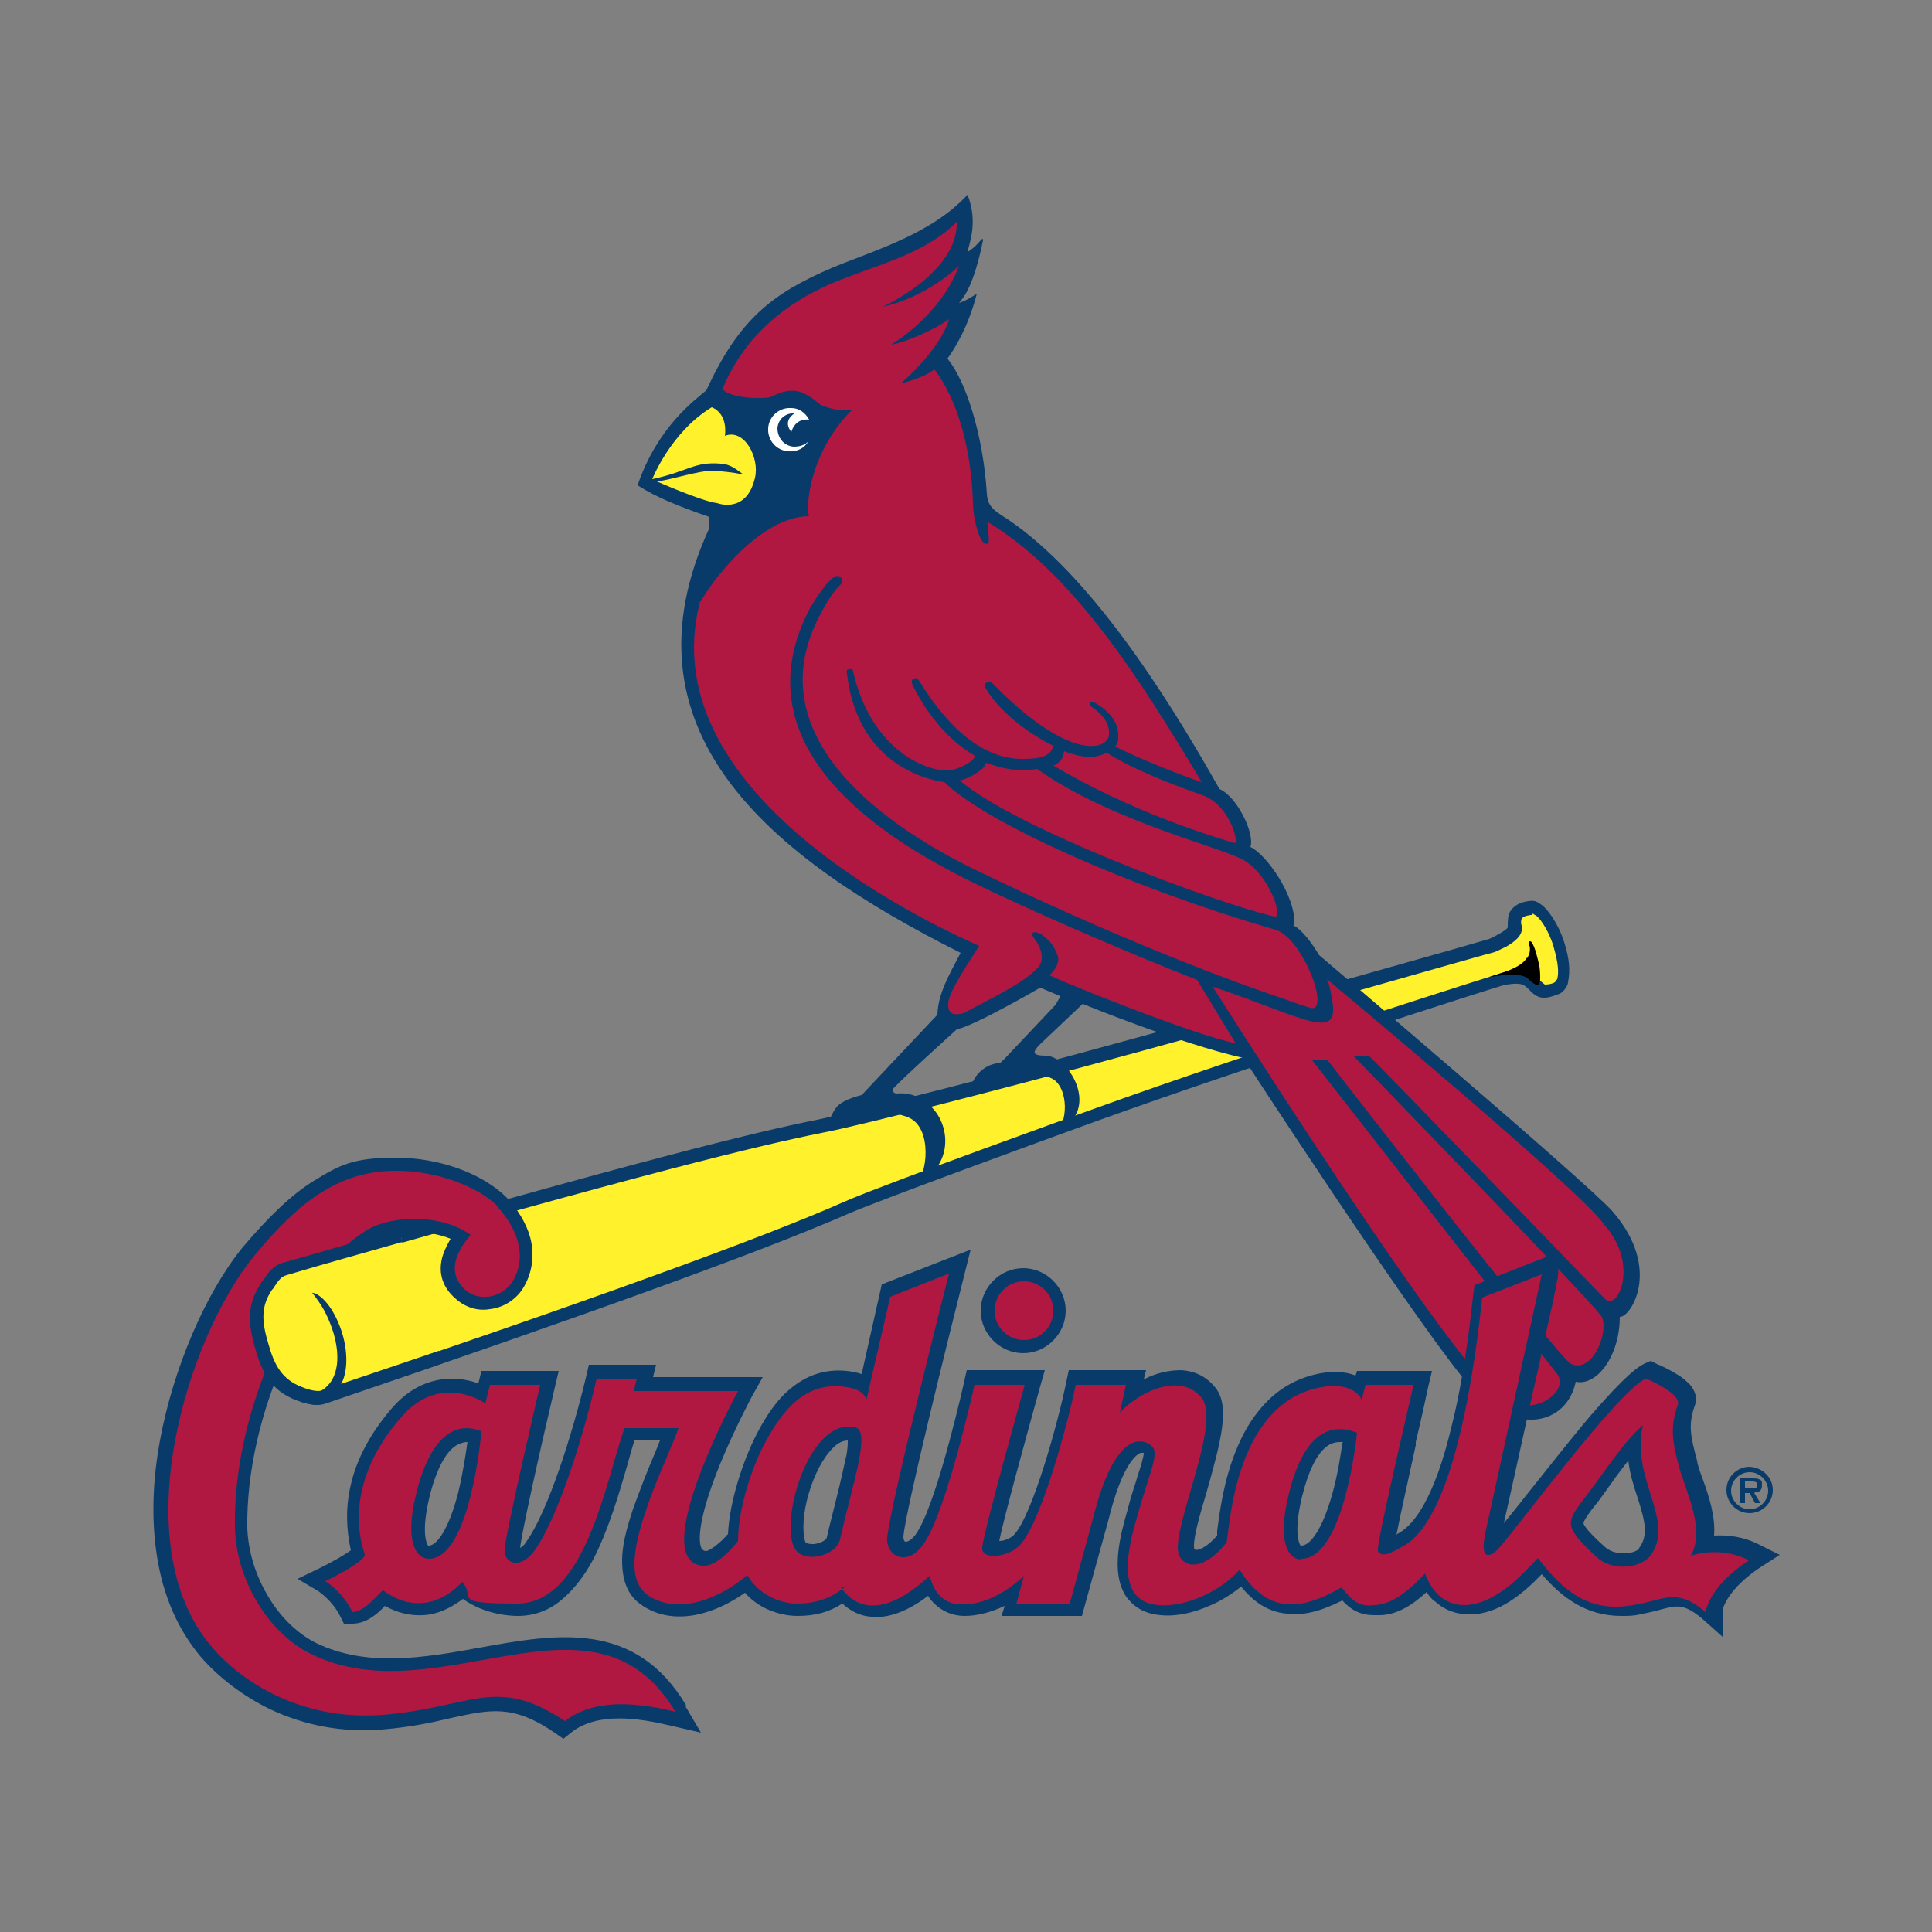<?xml version="1.0" encoding="UTF-8"?>
<svg xmlns="http://www.w3.org/2000/svg" version="1.1" viewBox="0 0 250 250">
  <rect x="0" y="0" width="250" height="250" fill="#808080" stroke="none"/>
  <!-- Generator: Adobe Illustrator 29.3.0, SVG Export Plug-In . SVG Version: 2.1.0 Build 146)  -->
  <defs>
    <style>
      .st0 {
        fill: none;
      }

      .st1 {
        fill: #fff;
      }

      .st1, .st2, .st3, .st4, .st5 {
        fill-rule: evenodd;
      }

      .st2 {
        fill: #b01842;
      }

      .st3, .st6 {
        fill: #093b6a;
      }

      .st4 {
        fill: #fff22d;
      }
    </style>
  </defs>
  <g id="base">
    <rect class="st0" width="250" height="250"/>
  </g>
  <g id="cardinals">
    <g>
      <path class="st4" d="M33.8,174.3c.9,3,2,5.2,4.9,6.2,1.2.4,2.3.7,3.2.4,44.5-15,60.6-21.4,67.7-24.5,4.5-2,27.7-10.4,31.9-11.9,21.5-7.8,52.8-17.6,52.8-17.6,1.1-.3,2.2-.4,3-.1.8.2,1.4,1.2,2,1.5.6.3,1.6,0,2.1-.3.3-.2.6-.7.7-.9.2-1.1.2-2.3-.5-4.7-.7-2.5-2.1-4.1-2.5-4.3-.7-.4-.7-.4-1.2-.4-.7.1-1.3.3-1.7.9-.4.6-.2,1.5-.3,1.9-.3,1-3,2.1-3,2.1,0,0-28.2,8.1-54.5,15.2-6,1.6-27.1,7.1-32.5,8.2-9.1,1.8-25.4,5.9-69.1,18.5-1.2.4-1.6,1.2-2.3,2.2-1.7,2.5-1.5,4.8-.6,7.7h0Z"/>
      <path class="st6" d="M41.1,181.8c-.9,0-1.9-.3-2.7-.6-3.2-1.2-4.5-3.5-5.4-6.8h0c-.9-3.1-1.1-5.6.8-8.4,0-.1.2-.3.3-.4.6-.9,1.2-1.8,2.5-2.2,46.7-13.4,61.1-16.9,69.1-18.5,5.3-1.1,26.2-6.5,32.5-8.2,25.5-6.9,53.2-14.8,54.5-15.2,1.1-.5,2.3-1.2,2.4-1.5,0,0,0-.2,0-.3,0-.5,0-1.3.4-1.9.7-.9,1.6-1.1,2.3-1.2.8-.1,1,0,1.7.5h0c.7.5,2.1,2.3,2.9,4.8.7,2.2.8,3.7.5,5.2h0c0,.4-.5,1.2-1.1,1.5-.2,0-1.8.9-2.9.3-.4-.2-.7-.5-1-.8-.3-.3-.6-.6-.9-.7-.6-.2-1.6-.1-2.5.1-.8.2-31.6,10-52.7,17.6-6.9,2.5-27.7,10.1-31.9,11.9-11.4,5-34.2,13.2-67.7,24.6-.3.1-.7.2-1,.2ZM198.2,118.4s0,0-.1,0c-.7.1-1,.2-1.2.5-.1.2-.1.6,0,.9,0,.3,0,.5,0,.7-.2.7-.8,1.3-2,2-.8.4-1.5.7-1.5.7h0s0,0,0,0c-.3,0-28.5,8.2-54.5,15.2-6.3,1.7-27.2,7.2-32.6,8.2-7.9,1.6-22.3,5-69,18.4-.7.2-1,.6-1.6,1.5,0,.1-.2.3-.3.4-1.5,2.2-1.3,4.2-.5,6.9h0c.8,2.9,1.8,4.7,4.4,5.7.5.2,1.9.7,2.6.4,33.5-11.3,56.3-19.5,67.6-24.5,5-2.2,31.7-11.8,32-11.9,21.3-7.7,52.5-17.5,52.8-17.6h0c1.3-.4,2.6-.4,3.5-.1.6.2,1.1.7,1.5,1.1.2.2.5.4.6.5.1,0,.8,0,1.3-.3,0,0,.2-.3.3-.4.2-.8.2-1.9-.5-4.3-.7-2.3-1.9-3.7-2.2-3.9h0c-.2-.1-.4-.2-.4-.3ZM201,127.2h0s0,0,0,0Z"/>
      <path class="st5" d="M197.6,124c.7-1.1.2-1.9.2-1.9,0,0,0-.5.4-.2.4.7.6,1.4,1,3.1.1.7.2,2.3-.1,2.4-.7.2-1.1-.8-2-1.1-1.6-.5-4.4.2-4.3.1,1.4-.5,4-1.1,4.8-2.5h0Z"/>
      <path class="st6" d="M88.8,220.7c-6.6-11.1-16.8-9.3-26.7-7.5-7.2,1.3-14.6,2.6-21.2-.6-2.4-1.2-4.7-3.4-6.3-6.2-1.6-2.7-2.5-5.8-2.6-8.7-.1-7.1,1.7-15.1,5.1-22.5,3.2-6.8,7.4-12.3,11.3-14.6,2.3-1.4,6.8-1.6,9.9-.3-.5.9-.9,1.7-1.1,2.5-.5,2,.1,3.8,1.7,5.2,1.2,1.1,2.8,1.7,4.5,1.4,1.8-.2,3.5-1.3,4.4-2.9,1.1-1.9,1.4-4.2.8-6.4-.5-1.8-1.6-3.6-3-5.1h0c-3.2-3.2-8.8-5.2-14.4-5.2s-7.3,1-10.6,3c-2.9,1.8-5.8,4.6-9.2,8.6-4.8,5.9-9,15.7-10.7,25-1,5.4-1.1,10.4-.4,14.9.8,5.2,2.7,9.5,5.6,13,2.4,2.8,5.6,5.2,9.1,6.9,4.5,2.1,9.3,3,14.4,2.6,3.7-.3,6.5-.9,9-1.5,5.1-1.1,8-1.8,13.5,2l1,.7,1-.8c3.4-2.7,8.7-1.9,12.9-.9l3.9.9-2-3.4Z"/>
      <path class="st2" d="M64.4,156.2c2.4,2.6,3.9,6.2,2,9.5-1.3,2.2-4.4,2.9-6.3,1.1-2.4-2.3-.9-5,.8-7-3.7-2.7-10-2.6-13.3-.7-8.7,5.1-17.5,22.9-17.2,38.5.1,6.5,4.1,13.6,9.8,16.4,16.5,8.2,36.6-10.2,47.2,7.5-3.7-.9-10.1-2.1-14.3,1.2-9-6-12.1-1.7-23.6-.8-10.5.8-18.3-4.3-22.1-8.8-11.5-13.5-3.1-40.1,5.5-50.6,6-7.3,11.2-11,18.4-11,5.3,0,10.7,2.1,13.2,4.7h0Z"/>
      <path class="st3" d="M167.3,119.7c1.2.6,2.5,2.4,3.4,3.9,0,0,35,29.7,38,33.2,6.4,7.4,2.3,13.7.9,13.6,0,5.1-3,9-5.7,8.4-1.1,5.5-8.1,7.7-14.6-.5-8-10-28.4-41.4-28.4-41.4-8.4-1.9-20.8-7-20.8-7l-5.7,5.4c-.5.6-1.2,1.3.9,1.3,3.1,0,7.6,7.6.9,10,1.8-.3,2.3-5.1.3-6.8-.9-.7-2.8-.9-2.8-.9,0,0-1.7.1-2.9.4-2,.6-4.3,1.2-5.2,1.5.1-.5.5-1.5,1.3-2.2.8-.7,1.4-.9,2.5-1.1.2,0,.3-.3.5-.4l6.7-7.1.4-.7.2-.4-2.6-1.1s-8.4,4.9-10.8,5.4c0,0-8.3,7.5-8.3,7.8,0,.4.4.5.5.5,2.3-.2,3.4.9,3.4.9,3.8,2.1,4.4,8.9-1.3,10.9,1.7-.2,2.7-6.5,0-8.4-1-.7-3-.9-3-.9,4.1.4-1.2,0-2.7.4-1.5.4-5.3,1.2-5.3,1.2,0,0,.5-1.6,1.2-2.4.9-1,3.2-1.5,3.2-1.5l9.8-10.4c.1-2.8,1.5-5.1,3-8-24.7-12.4-44.6-28.7-32.5-55,0-.1,0-1.4,0-1.4-4-1.4-6.8-2.5-9.3-4.1,2.6-7.6,7.4-11,8.9-12.3,4.2-9.1,8.4-12.5,16.4-15.9,5.3-2.2,12.7-4.3,17.4-9.4,1.4,3.6.2,6.3,0,7.4,1.4-.8,2-2.2,2-1.5-1.2,5.9-2.5,7.4-3.1,8.1,1-.3,2.3-1.2,2.3-1.2-1.1,4.3-2.9,7.2-3.8,8.4,2.3,2.8,4.6,9.6,5.1,17.5.1,1.7,1,2.2,2.7,3.3,10.4,7,20.2,22.1,27.4,34.9,2.3,1,4.6,5.8,4,7.5,2,.9,5.9,6.3,5.7,10.1h0Z"/>
      <path class="st2" d="M157,127.7c11.9,4,16.6,7.4,15.3,1.3-.1-.8-.3-1.7-.6-2.3,0,0,33.4,27.8,35.9,31.8,4.6,5.1,1.7,11.4,0,9.5,0,0-30.4-31.5-30.4-31.3h-2c0,0,30.4,31.3,32,33.6,1.1,1.7-1,7.5-3.9,6.2-1.6-.7-31.5-39.3-31.5-39.3h-2l31.7,40.6c1.4,2-1.9,4.5-4.5,4-1.3-.2-4.2-2-5.5-3.6-7.6-8.8-24-33.9-34.5-50.4h0Z"/>
      <path class="st2" d="M90.7,77.8c1.2-2.3,7.6-11,14-11-.5-1.2.1-8.4,5.6-13.8-1.2.3-2.9-.1-4.1-.6-.4-.3-1-.9-2-1.4-1.4-.8-3-.4-4.3.3-.7.4-5.6.3-6.4-1,2.1-5.1,6.3-10.3,14.3-13.7,5.5-2.3,11.9-3.7,16-7.9.2,6.6-9.6,11-9.6,11,5.9-1.3,9.9-5.3,9.9-5.3-2.5,6.6-8.8,10.2-8.8,10.2,2-.3,5.9-2.1,7.5-3.3,0,0-.7,3.4-6.2,8.3,0,0,2.8-.6,4.3-1.8,2.8,3.6,4.8,9.9,5,17.4,0,1.5.7,4.7,1.5,5.1,1.1.5.2-1.7.5-2.7,11.2,6.8,19.8,20.6,27.6,33.6-2.5-.8-8-3-11.2-4.6.3-.4.4-.6.4-1.1.2-2.5-2-4-3.1-4.6-.3-.1-.5,0-.6,0,0,.1,0,.3,0,.4.6.4,2.7,1.7,2.5,3.8,0,.6-.8,1.4-1.9,1.4-2.7.3-7.3-2.1-13-7.9-.2-.2-.5-.6-.9-.3-.4.2-.3.5-.2.7,2.9,4.8,8.8,7.5,8.8,7.5-.4,1.7-2.5,1.7-4.3,1.7-7-.2-11.7-8-13-10-.2-.4-.5-.5-.7-.4-.2.1-.4.2-.3.6.2.6,3,6.4,8,9.3.7.4-1.9,2-3.5,2-2.9,0-9.8-2.8-12.1-12.8,0-.2-.2-.4-.5-.3-.4,0-.4.3-.3.6,1.3,11.1,9.5,13.6,12.6,14,5.1,5.1,23.6,13.5,42.8,19.1,3.6,1,7.3,11,4.5,10.1-1-.3-2.4-.8-3.8-1.3-9.5-3.2-23.9-9-39.4-16.5-10.7-5.2-28.9-16.9-20.1-33.2,1.2-2.4,2.4-3.6,2.6-3.8.1,0,.2-.4.2-.5-.4-1.1-1.4-1-4.2,3.6-9.4,18,9.4,29.7,20.7,35.3,7.3,3.6,20.2,9.2,29.4,12.8l5,8.2c-4.7-.9-19.7-6.8-24.1-8.8,0,0,1.6-1.4,1-2.7-.4-.9-.6-1.5-1.9-2.5-1.3-.8-1.6-.2-1.1.4.5.6,1.6,2.4.6,3.7-1.8,2.1-6.8,4.4-9.7,6-1.2.3-1.9.2-2-.9-.2-1.3,1.7-4.2,4-7.8-3.9-1.8-42.9-18.8-36.1-44.6h0Z"/>
      <path class="st4" d="M92.8,65.1s3.8,1.5,4.9-3.3c.6-2.6-1.4-6.4-3.9-5.4,0,0,.5-2.8-1.7-3.7-5.3,3.2-7.7,9.3-7.7,9.3,4.7-1,5.4-2.3,8.9-2,1.3.1,1.9.7,2.9,1.4-1.5-.3-2.7-.4-4-.5-1.8,0-5.4,1.2-7.2,1.4,0,0,5.9,2.6,7.8,2.8h0Z"/>
      <path class="st2" d="M134.2,99.5c-1.6.3-3.6.3-6.6-.8-.1.9-2.4,2.1-3.4,2.3,7.4,6.3,33.3,15.9,40.7,17.6,1.2.3-.5-5.1-3.8-7.2-2.4-1.6-17.4-5.1-26.9-11.9h0ZM136.2,99c10.2,6.1,21.2,9.4,23.6,10.1.5-.3-.8-5-4.2-6.2-5.1-1.8-9.4-3.6-12.4-5.5-1.1.6-2.7.9-5.5-.2-.1.7-.3,1.4-1.4,1.9h0Z"/>
      <path class="st1" d="M104.6,57.1c-.5.9-1.5,1.4-2.6,1.3-1.5-.1-2.7-1.4-2.6-3,.1-1.5,1.4-2.7,3-2.6,1,0,1.8.6,2.3,1.5-1.9-.2-2.3,1.6-2.3,1.6-1.2-1.5.4-2.4.4-2.4-1.1-.1-2.1.7-2.2,1.9,0,1.2.8,2.3,2.1,2.4.8,0,1.5-.2,2-.8h0Z"/>
      <path class="st6" d="M183.2,186.6c.8-3.3,1.4-6.2,1.6-7.1l.5-2.1h-9.7l-.2.6c-1.2-.5-2.8-.6-4.5-.3-2.7.5-5,1.7-6.9,3.6-1.6,1.6-2.9,3.6-3.9,6-1.8,4.2-2.3,8.6-2.6,10.8,0,.2,0,.5,0,.6-1.5,1.7-2.6,2-2.9,1.8-.1,0-.1-.3-.1-.5,0-1.4.8-4.1,1.6-6.8,1.9-6.7,3.1-11.2,1.2-13.6-1.1-1.4-2.6-2.2-4.5-2.3-1.6,0-3.3.4-4.8,1.2l.3-1.2h-10l-.3,1.4c-1.1,5.5-4.4,17.2-6.7,19.8-.4.5-1.3.9-2,.9.6-3,3.5-13.5,5.3-20l.6-2.1h-10.1s-.3,1.3-.3,1.3c0,.1-3.3,14.8-5.9,19.3-.7,1.3-1.4,1.6-1.7,1.6-.2,0-.3-.3-.3-.7.3-3.4,5.8-25.6,7.9-33.9l.8-3.2-11.5,4.5-2.6,11.6c-.3-.1-.7-.2-1.2-.3-2.9-.5-5.6.2-7.9,2.1-1,.8-2.6,2.3-4.5,6-1.7,3.3-3.5,8.6-3.7,12.9-.3.3-.6.7-1.1,1.1-1,.9-1.6,1.1-1.7,1.1-.4,0-.5-.2-.6-.3-.3-.5-.9-2.9,2.4-11,1.9-4.6,4.1-8.7,4.1-8.7l1.4-2.5h-14.2s.4-1.6.4-1.6h-8.7l-.3,1.3c-1.8,7.6-5,17.7-7.8,21.6-.3.5-.6.7-.8.8.2-1.9,2.4-11.9,4.5-20.8l.5-2.1h-10l-.4,1.6c-.9-.3-2.1-.6-3.4-.6-2,0-4.9.6-7.6,3.6-2.8,3.2-4.7,6.6-5.5,10.1-.7,2.9-.6,5.8,0,8.5-.8.6-2.4,1.5-4,2.3l-2.9,1.4,2.7,1.6c0,0,1.8,1.2,2.8,3.2l.5,1h1.1c1.8,0,3.3-1.3,4.2-2.3,1.6.9,3.3,1.3,5,1.2,1.8-.1,3.5-.9,5.1-2.1,2.8,2,6,2.2,7.1,2.2,2.1,0,4.1-.7,5.8-2.2,1.4-1.2,2.7-2.8,3.9-5,2-3.8,3.4-8.6,4.5-12.4.3-1.1.6-2.2.9-3.1h3.3c-.2.5-.4,1-.6,1.5-1,2.3-2,4.9-2.9,7.4-.9,2.7-1.4,4.8-1.4,6.6,0,2.6.7,4.5,2.4,5.7,2.2,1.6,5.1,2,8.2,1.1,1.8-.5,3.6-1.4,5.3-2.6.7.8,1.5,1.4,2.4,1.9,1.4.7,2.9,1.1,4.4,1.1,2.3,0,4.1-.5,5.8-1.6,1.1,1,2.3,1.6,3.7,1.7,2.6.3,5.3-1.1,7.4-2.7.2.4.5.7.8,1,1,1,2.4,1.6,3.9,1.6,1.7,0,3.5-.5,5.2-1.3l-.4,1.3h10.4l3.4-12.3h0c1.9-7.8,3.9-8.7,4.2-8.8.2,0,.3,0,.4,0,0,.5-.4,1.8-.8,3-.3,1.1-.8,2.4-1.2,4,0,.1,0,.3-.1.4-.9,3.1-2.3,8.2-.1,11.3.7.9,1.9,2.1,4.4,2.3,2,.2,4.3-.3,6.5-1.3,1.4-.6,2.8-1.5,3.9-2.4,1.7,2.1,3.6,3.3,5.9,3.5,2.1.3,4.4-.3,7.2-1.7.9,1,2.1,1.9,4.1,1.9.3,0,.6,0,.9,0,2.2-.1,4.2-1.4,5.9-3,.3.5.7,1,1.2,1.3,1.2,1.1,2.7,1.6,4.4,1.6,3.7,0,6.9-2.7,9.3-5.2,2.6,3,5.7,5.4,10.3,5.4.8,0,1.6,0,2.4-.2,1-.2,1.9-.4,2.6-.6,2.2-.6,3.1-.8,5.4,1.1l2.7,2.4v-3.5c.1-.3.7-2.7,4.9-5.5l2.5-1.6-2.6-1.3c-2.1-1.1-4.2-1.3-5.9-1.2.2-2.5-.7-5.2-1.5-7.4-.3-.8-.6-1.6-.7-2.3-.8-3-1.2-4.6-.3-7.1.2-.5.4-1.5-.6-2.7-.4-.4-.9-.9-1.6-1.3-1.1-.7-2.2-1.2-2.7-1.4l-.8-.4-.7.3c-.9.4-2.5,1.5-7.1,6.8-2.8,3.3-5.9,7.3-8.4,10.4-1,1.3-2,2.5-2.8,3.5.5-2.2,2-9,3.5-15.8,1.1-4.8,1.9-8.6,2.5-11.3.4-1.6.6-2.9.8-3.7,0-.5.2-.8.2-1.1,0-.1,0-.2,0-.3.2-1.1-.4-1.7-.7-1.8l-.7-.5-9.4,3.7-.2,1.5c-.4,3.7-1.2,10.6-2.8,16.9-2.2,9.2-4.8,12.4-6.5,13.5,0,0-.2.1-.3.2-.1,0-.2.1-.3.2.5-2.6,1.6-7.4,2.5-11.6v-.5ZM109.5,188.4c-.3,1.4-.7,3.2-1.2,5.2-.4,1.7-.9,3.5-1.3,5.3,0,.3-.7.8-1.7.9-.3,0-1,0-1.1-.3-.3-.8-.4-2.8.2-5.3.6-2.5,1.7-4.9,2.9-6.3.8-1,1.6-1.5,2.4-1.5,0,.4,0,1-.2,2.1ZM60.5,186.5c-.2,1.5-.6,4.1-1.2,6.6-1.3,5.1-2.9,6.9-3.8,6.9s0,0-.1,0c-.1-.1-1-1.5.2-6.4.9-3.6,2.2-6,3.7-6.7.3-.1.6-.3,1.2-.3s0,0,.1,0ZM212.1,200.4c-.4.4-1.2.6-2,.6-1,0-1.9-.3-2.5-.9h0c-.8-.7-2.6-2.4-2.7-3,0-.3.8-1.4,1.1-1.8,1-1.2,1.8-2.4,2.6-3.5.7-1,1.4-1.9,2.1-2.8.2,1.7.7,3.3,1.2,4.8,1,3.1,1.4,4.9.2,6.5ZM173.7,186.7c-.2,1.5-.6,4.1-1.3,6.6-1.4,5-3,6.7-4,6.7s0,0-.1,0c-.1-.1-1-1.5.2-6.4.9-3.6,2.1-5.9,3.6-6.7.4-.2.8-.3,1.3-.3s.3,0,.4,0Z"/>
      <path class="st6" d="M132.4,164.1c-3,0-5.5,2.5-5.5,5.5s2.5,5.5,5.5,5.5,5.5-2.5,5.5-5.5-2.5-5.5-5.5-5.5Z"/>
      <path class="st2" d="M128.7,169.6c0-2.1,1.7-3.8,3.8-3.8h0c2.1,0,3.8,1.7,3.8,3.8s-1.7,3.8-3.8,3.8-3.8-1.7-3.8-3.8h0Z"/>
      <path class="st3" d="M226.4,195.8c1.6,0,3-1.3,3-3,0-1.6-1.3-2.9-3-3-1.6,0-3,1.3-3,3,0,1.6,1.3,3,3,3ZM226.4,195.3c-1.3,0-2.4-1.1-2.4-2.4,0,0,0,0,0,0,0-1.3,1.1-2.4,2.4-2.4s2.4,1.1,2.4,2.4c0,1.3-1.1,2.4-2.4,2.4,0,0,0,0,0,0ZM227.1,193.1c.6,0,.9-.3.9-.9s0-.6-.4-.8c-.2-.1-.6-.1-.9-.1h-1.5v3.2h.6v-1.3h.6l.7,1.3h.7l-.8-1.3ZM225.8,192.6v-.9h.8c.3,0,.8,0,.8.4s-.2.5-.6.5h-.9Z"/>
      <path class="st2" d="M109.3,205.4c-1.8,1.4-3.7,2.1-6.2,2.1-2.2,0-5-1.2-6.4-3.7-3.2,2.8-8.8,5.4-12.9,2.6-2.6-1.9-1.8-6.1-.4-10.4,1.3-4.1,3.4-8.4,4.4-11.2h-7c-2.5,7.2-5.1,22.7-13.9,22.7s-5.2-.8-7.1-2.8c-3.2,3.4-7,3.5-10.2,1.1-.2-.2-2.1,2.7-4,2.8-1.3-2.7-3.5-4-3.5-4,0,0,5.4-2.6,5.1-3.5-1.7-4.9-.8-11.5,4.8-17.8,4.2-4.8,9-2.9,10.8-1.7l.6-2.4h6.5s-4.6,19.6-4.6,21.4c0,1.8,2.1,2.5,3.9,0,3.3-4.7,6.6-16,8-22.2h5.2l-.4,1.6h13.5s-11.8,21.7-4.7,22.6c2.1.3,4.7-3.2,4.7-3.2,0-4.1,1.8-9.6,3.5-12.7,2.2-4.1,5.2-8.1,10.6-7.2,2.5.4,2.5,1.7,2.5,1.7l3.1-13.4,7.6-3s-7.6,29.8-8,34.2c-.2,2.4,2.9,4.2,5.2,0,2.8-4.9,6.1-19.8,6.1-19.8h6.5s-5.3,18.9-5.5,21c-.2,1.8,3.6,1.3,5-.4,2.8-3.3,6.2-16.1,7.1-20.6h6.5l-.8,3.6c2.7-2.9,8-5.2,10.6-1.9,2.4,3-3,14.8-3.1,19.3,0,2.6,3,3.6,6.3-.6.4-.6.6-18,12.3-20.1,1.6-.3,4.2-.3,5.2,1.6l.5-1.9h6.2c0,.2-4.9,20.8-4.6,21.5.6,1.2,2.7-.4,3.4-.7,6.8-3.9,9.3-24.8,10.1-32.1l7.7-3s-7.2,33-7.2,33c-1,4.3.6,3.4,1.3,2.8,1.5-1.3,15.9-21,19.4-22.3.7.3,4.6,2,4.1,3.4-1.1,3-.6,5.2.2,8.1.9,3.3,3.4,8,1.5,11.4,1.6-.5,4.6-.9,7.5.6-5.3,3.5-5.6,6.7-5.6,6.7-3.9-3.3-5.4-1.5-9.4-.9-5.7,1-9-1.8-12.3-6.1-2.4,2.6-5.7,6-9.5,6.1-2.7,0-4.3-1.9-5.1-4.1-1.4,1.5-3.9,4-6.5,4.1-2.2.3-3.1-.8-4.3-2.3-5.5,3.2-9.7,3.3-13.2-2.3-2.4,2.8-7,4.9-10.5,4.6-6.1-.5-3.6-8.5-2.6-12,1.4-4.9,2.6-7.4,1.9-8.4-.3-.5-4.5-4-7.8,9.3l-3,11h-6.9l1-3.7c-2.3,2.2-5.3,3.8-8.1,3.7-2.4,0-3.6-1.7-4.1-3.7-2.9,2.7-8.1,6.3-11.5,1.5h0ZM168.4,201.8c-1.7,0-3.2-2.3-1.6-8.6,1.1-4.5,3.5-9.9,8.8-7.8,0,0-1.6,16.3-7.2,16.3h0ZM213.4,201.5c-1.5,1.5-4.9,1.8-6.9-.1-4-3.8-3.9-4.3-1.8-7.1,3.1-4,5.1-7.4,7.9-9.9-1.7,7,4.5,12.6.8,17.1h0ZM108.7,199.2c-.5,2.2-5,3.3-6,.9-1.7-4,2.2-16.8,8-15.4,2,.5-.4,7.4-2,14.5h0ZM55.5,201.7c-1.7,0-3.2-2.3-1.6-8.6,1.1-4.5,3.6-9.8,8.4-7.9,0,0-1.4,16.5-6.8,16.5Z"/>
      <path class="st4" d="M33.8,174.3c.9,3,2,5.2,4.9,6.2,1.2.4,2.3.7,3.2.4,4.8-1.6,9.3-3.1,13.5-4.6l-3.5-16.2c-5,1.4-10,2.9-15,4.3-1.2.4-1.6,1.2-2.3,2.2-1.7,2.5-1.5,4.8-.6,7.7h0Z"/>
      <path class="st6" d="M41.1,181.8c-.9,0-1.9-.3-2.7-.6-3.2-1.2-4.5-3.5-5.4-6.8-.9-3.1-1.1-5.6.8-8.4,0-.1.2-.3.3-.4.6-.9,1.2-1.8,2.5-2.2,5-1.4,10.1-2.9,15-4.3l.5,1.6c-4.9,1.4-10,2.8-15,4.3-.7.2-1,.6-1.6,1.5,0,.1-.2.3-.3.4-1.5,2.2-1.3,4.2-.5,6.9.8,2.9,1.8,4.7,4.4,5.7.5.2,1.9.7,2.6.4,4.8-1.6,10.9-3.7,15.1-5.1l.5,1.6c-4.2,1.4-10.3,3.5-15.1,5.1-.3.1-.7.2-1,.2Z"/>
      <path class="st3" d="M40.4,167.3c1.2,1.5,1.9,2.7,2.6,4.7,1,3,1.1,6.5-1.5,8-.4.3-2,.7-1.8.9.3.2,3.1-.2,3.3-.3.5-.2.9-1.1.9-1.1,1.4-2,1-5.5.1-7.8-1.4-3.7-3.3-4.5-3.6-4.4h0Z"/>
    </g>
  </g>
</svg>